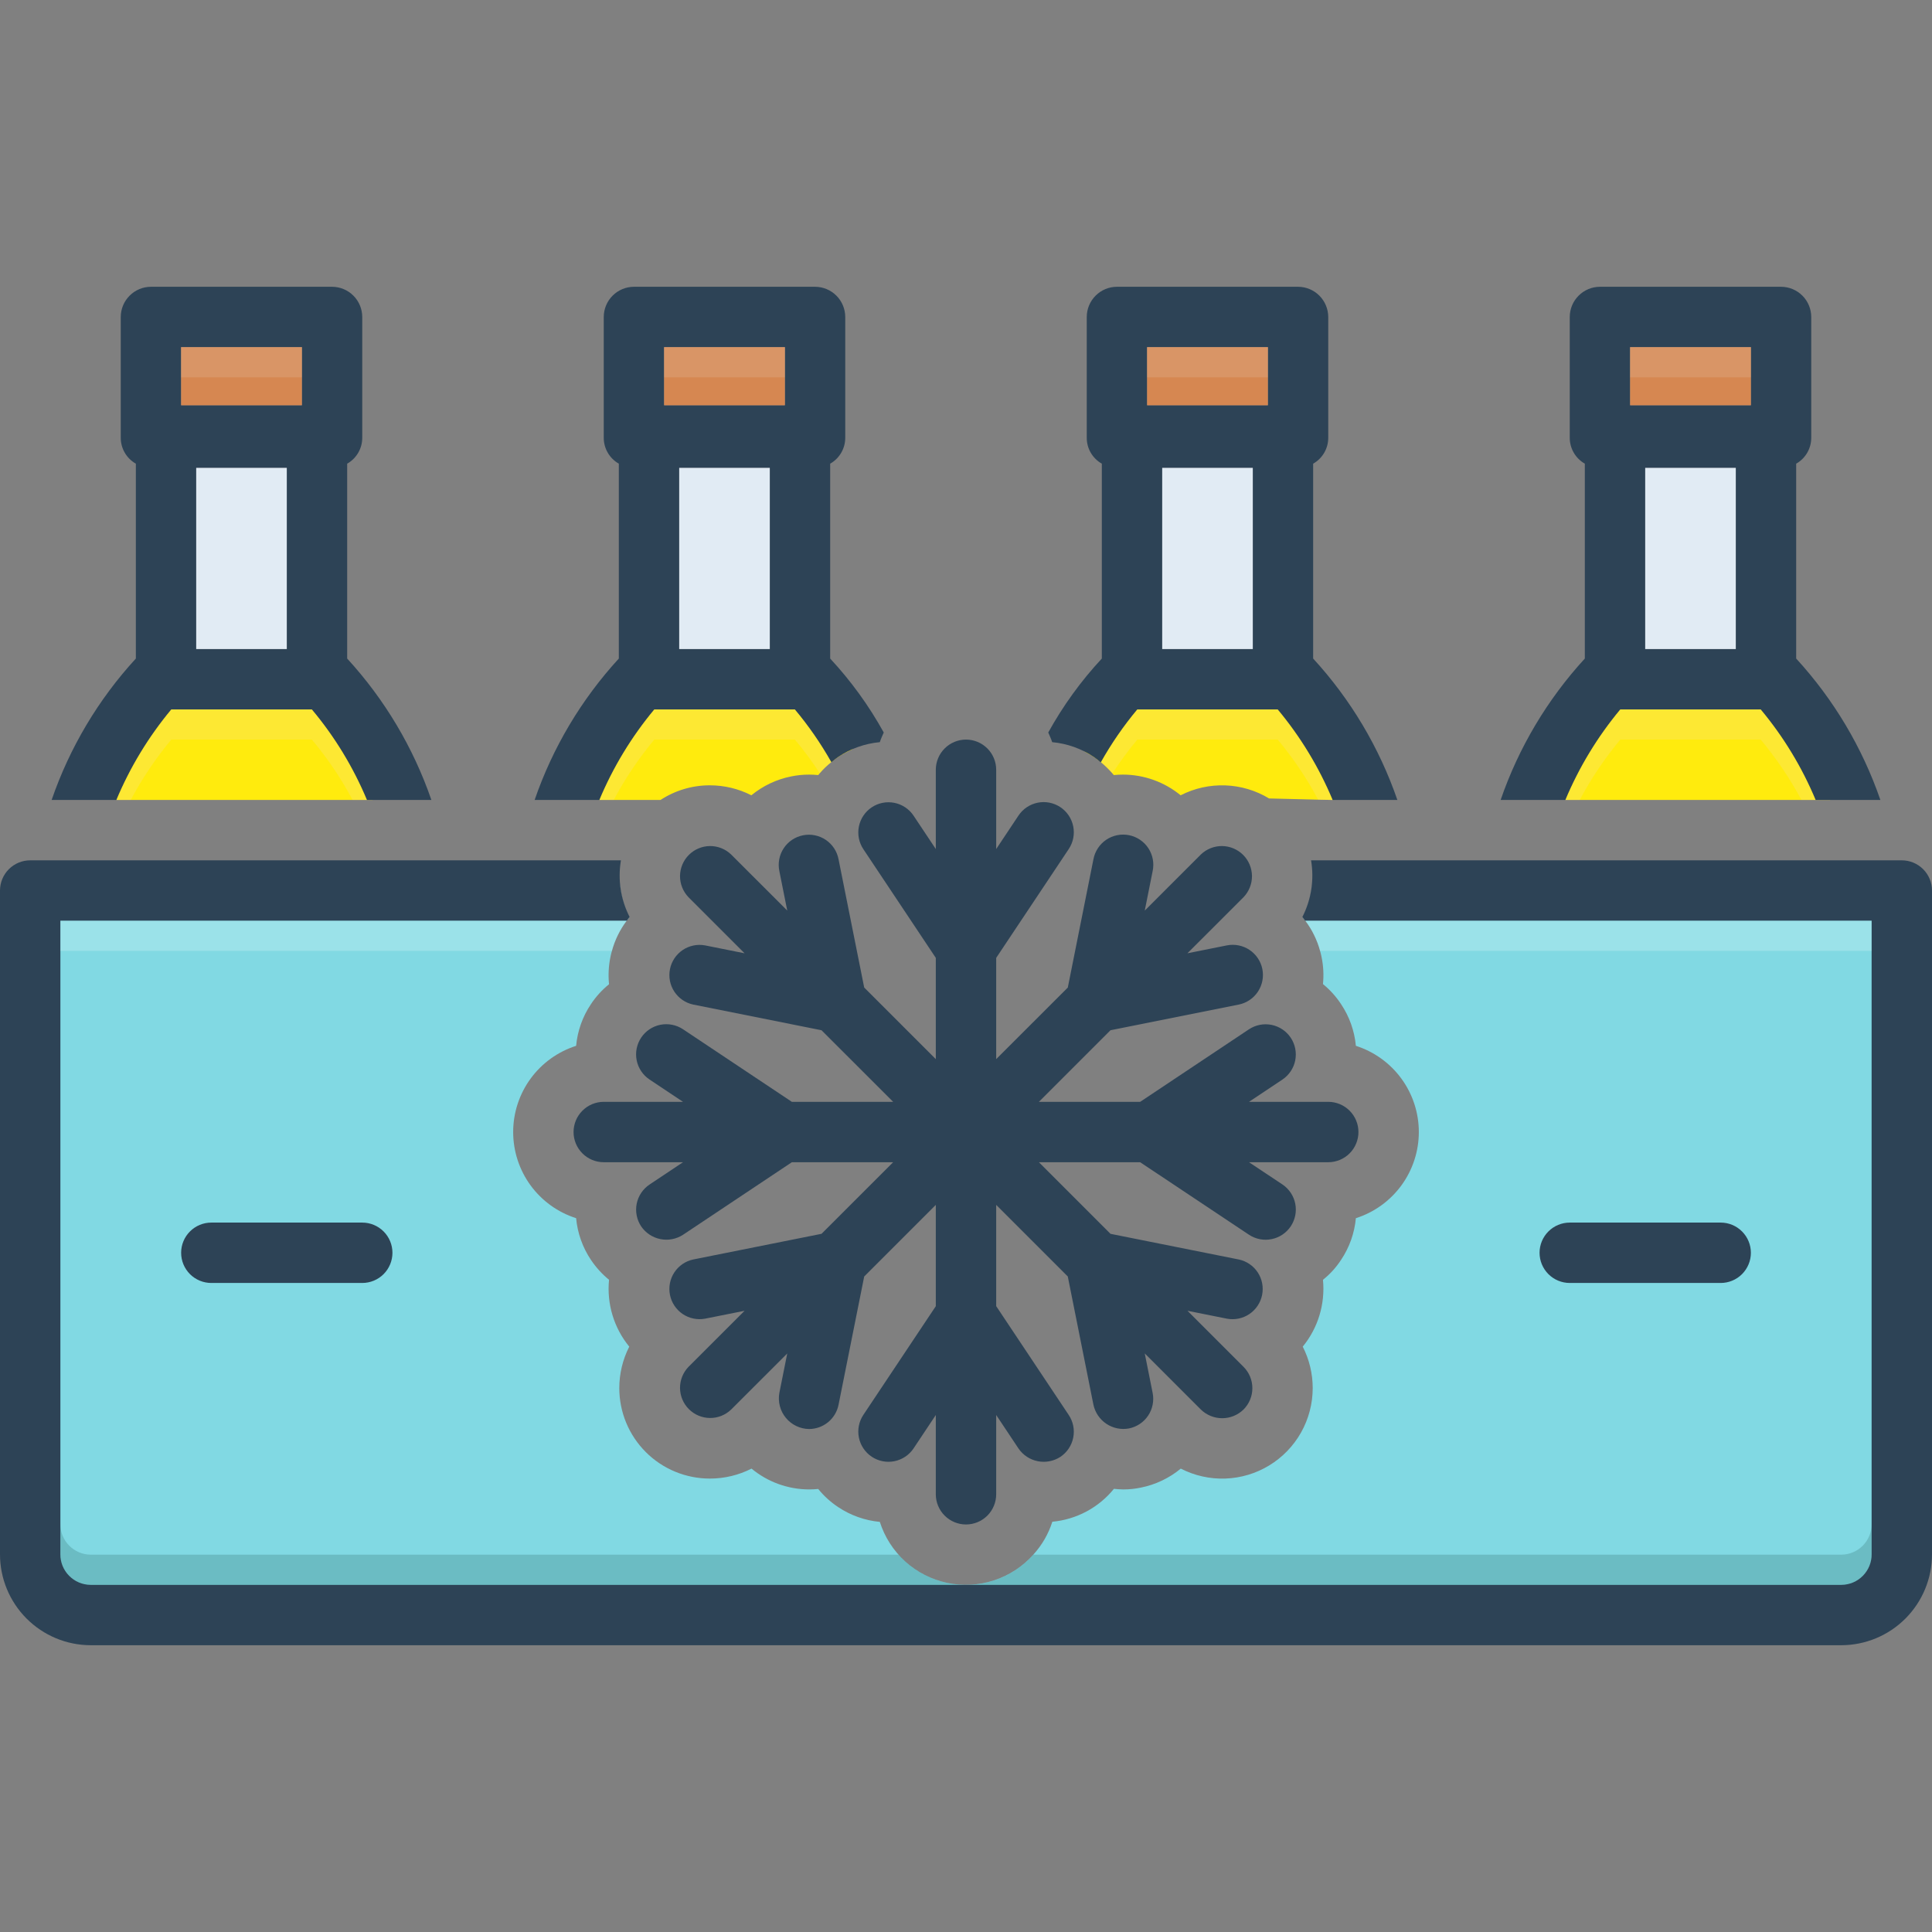 <?xml version="1.0" encoding="UTF-8"?> <svg xmlns="http://www.w3.org/2000/svg" width="94" height="94" viewBox="0 0 94 94" fill="none"><rect x="0" y="0" width="94" height="94" fill="#808080" stroke="none"/><g clip-path="url(#clip0_1438_285)"><path d="M41.478 36.454C41.36 36.513 41.235 36.565 41.118 36.631C41.001 36.69 40.888 36.756 40.78 36.829C40.666 36.906 40.555 36.99 40.45 37.079C40.244 37.241 40.054 37.423 39.884 37.622C39.862 37.651 39.833 37.681 39.811 37.71C39.664 37.696 39.51 37.688 39.363 37.688C39.072 37.688 38.781 37.717 38.496 37.776C37.784 37.917 37.118 38.233 36.557 38.694C35.932 38.375 35.24 38.209 34.538 38.209C33.685 38.207 32.85 38.455 32.136 38.922H29.162L28.274 38.099L28.7 36.109L29.713 34.457L36.293 32.496L41 34.67L41.478 36.454ZM65.36 37.696L64.838 38.922L64.133 38.907L61.746 38.848C61.102 38.458 60.368 38.239 59.615 38.212C58.862 38.185 58.114 38.351 57.443 38.694C56.652 38.045 55.661 37.689 54.638 37.688C54.488 37.688 54.339 37.695 54.19 37.71C54.168 37.681 54.146 37.659 54.124 37.629C53.952 37.434 53.766 37.252 53.566 37.086C53.512 37.04 53.456 36.998 53.397 36.961C53.343 36.911 53.284 36.866 53.22 36.829C53.112 36.756 52.999 36.69 52.883 36.631C52.849 36.605 52.812 36.586 52.772 36.572L54.344 33.355L62.422 33.106L65.36 37.696ZM89.043 38.922H76.162L75.457 37.27L77.785 32.863L86.289 33.047L89.043 38.922ZM18.132 38.922H5.662L5.053 37.225L6.698 33.37L15.378 33.23L18.081 36.946L18.132 38.922Z" fill="#FFEB0D"></path><path d="M87.391 32.041V22.56C87.614 22.434 87.8 22.25 87.929 22.028C88.058 21.806 88.126 21.554 88.125 21.297V15.422C88.124 15.033 87.969 14.66 87.694 14.385C87.418 14.109 87.046 13.954 86.656 13.953H77.844C77.455 13.954 77.082 14.109 76.807 14.385C76.531 14.66 76.376 15.033 76.375 15.422V21.297C76.374 21.554 76.442 21.806 76.571 22.028C76.7 22.25 76.886 22.434 77.109 22.56V32.041C75.285 34.029 73.89 36.371 73.012 38.922H76.162C76.829 37.328 77.73 35.843 78.835 34.516H85.665C86.772 35.842 87.673 37.328 88.338 38.922H91.489C90.61 36.371 89.215 34.029 87.391 32.041ZM84.453 31.578H80.047V22.766H84.453V31.578ZM85.188 19.718H79.313V16.891H85.188V19.718Z" fill="#2D4356"></path><path d="M80.047 22.766H84.453V31.578H80.047V22.766Z" fill="#E1EBF4"></path><path d="M79.312 16.891H85.188V19.718H79.312V16.891Z" fill="#D68751"></path><path d="M92.406 43.202V75.64L90.203 78.944H4.59L1.652 76.462V43.239C1.77 43.114 14.379 43.078 30.161 43.085C30.218 43.625 30.372 44.15 30.616 44.634C30.572 44.686 30.528 44.745 30.491 44.796C30.161 45.236 29.916 45.734 29.772 46.265C29.742 46.367 29.72 46.47 29.698 46.573C29.61 47.006 29.588 47.449 29.632 47.888C29.29 48.164 28.993 48.491 28.751 48.857C28.345 49.462 28.098 50.159 28.031 50.884C27.142 51.168 26.366 51.727 25.815 52.481C25.265 53.235 24.968 54.144 24.968 55.077C24.968 56.011 25.265 56.92 25.815 57.674C26.366 58.427 27.142 58.987 28.031 59.27C28.098 59.996 28.345 60.693 28.751 61.297C28.995 61.662 29.292 61.989 29.632 62.267C29.517 63.439 29.87 64.609 30.616 65.52C30.297 66.145 30.131 66.838 30.131 67.54C30.132 68.118 30.246 68.69 30.467 69.224C30.689 69.758 31.014 70.244 31.423 70.652C31.832 71.061 32.318 71.385 32.852 71.605C33.387 71.826 33.959 71.939 34.538 71.939C35.242 71.94 35.937 71.774 36.565 71.454C37.351 72.106 38.34 72.464 39.362 72.467C39.509 72.467 39.656 72.46 39.81 72.445C40.087 72.787 40.414 73.084 40.78 73.326C41.385 73.731 42.082 73.978 42.807 74.046C43.042 74.785 43.468 75.449 44.043 75.97C44.618 76.49 45.32 76.85 46.078 77.012C46.837 77.174 47.624 77.132 48.362 76.891C49.099 76.65 49.759 76.218 50.275 75.64C50.696 75.179 51.011 74.633 51.201 74.039C51.782 73.985 52.346 73.816 52.861 73.541C53.375 73.266 53.83 72.891 54.197 72.438C54.344 72.453 54.498 72.467 54.652 72.467C54.938 72.468 55.224 72.438 55.504 72.379C56.219 72.237 56.888 71.919 57.45 71.454C58.121 71.799 58.87 71.966 59.624 71.938C60.378 71.911 61.113 71.69 61.757 71.297C62.401 70.904 62.934 70.352 63.304 69.694C63.673 69.036 63.868 68.294 63.869 67.54C63.869 66.838 63.703 66.145 63.384 65.52C64.13 64.609 64.483 63.439 64.368 62.267C64.712 61.993 65.009 61.666 65.249 61.297C65.655 60.693 65.902 59.996 65.969 59.27C66.858 58.987 67.634 58.427 68.185 57.674C68.735 56.92 69.032 56.011 69.032 55.077C69.032 54.144 68.735 53.235 68.185 52.481C67.634 51.727 66.858 51.168 65.969 50.884C65.902 50.159 65.655 49.462 65.249 48.857C65.007 48.488 64.71 48.159 64.368 47.88C64.412 47.444 64.39 47.003 64.302 46.573C64.28 46.47 64.258 46.367 64.228 46.265C64.084 45.734 63.839 45.236 63.509 44.796C63.472 44.745 63.428 44.686 63.384 44.634C63.623 44.163 63.778 43.654 63.839 43.129C79.724 43.166 92.406 43.202 92.406 43.202Z" fill="#81D9E3"></path><path d="M42.002 41.31L45.531 46.605V51.532L42.047 48.048L40.799 41.807C40.763 41.617 40.689 41.435 40.583 41.273C40.476 41.111 40.338 40.971 40.177 40.863C40.016 40.754 39.835 40.679 39.645 40.641C39.454 40.602 39.258 40.602 39.068 40.641C38.877 40.679 38.697 40.754 38.535 40.862C38.374 40.971 38.236 41.11 38.13 41.272C38.023 41.434 37.949 41.616 37.913 41.807C37.877 41.998 37.879 42.194 37.919 42.384L38.303 44.303L35.575 41.577C35.298 41.309 34.928 41.161 34.542 41.164C34.157 41.168 33.789 41.322 33.517 41.594C33.244 41.867 33.09 42.235 33.086 42.62C33.083 43.005 33.231 43.376 33.499 43.654L36.227 46.382L34.304 45.997C33.925 45.927 33.533 46.008 33.213 46.225C32.894 46.441 32.672 46.775 32.597 47.153C32.521 47.532 32.597 47.925 32.809 48.247C33.021 48.57 33.351 48.796 33.728 48.877L39.971 50.126L43.455 53.609H38.527L33.232 50.078C33.072 49.971 32.892 49.897 32.702 49.86C32.513 49.822 32.318 49.822 32.129 49.86C31.94 49.898 31.76 49.973 31.6 50.08C31.439 50.188 31.302 50.326 31.195 50.486C31.088 50.647 31.014 50.827 30.976 51.016C30.939 51.205 30.939 51.4 30.977 51.589C31.015 51.778 31.089 51.958 31.197 52.118C31.304 52.279 31.442 52.416 31.602 52.523L33.231 53.609H29.375C28.986 53.609 28.612 53.764 28.337 54.04C28.061 54.315 27.906 54.689 27.906 55.078C27.906 55.468 28.061 55.841 28.337 56.117C28.612 56.392 28.986 56.547 29.375 56.547H33.232L31.604 57.632C31.443 57.739 31.305 57.877 31.198 58.037C31.091 58.197 31.016 58.377 30.978 58.566C30.94 58.756 30.94 58.95 30.978 59.14C31.015 59.329 31.089 59.509 31.196 59.669C31.416 59.99 31.751 60.212 32.132 60.288C32.513 60.364 32.908 60.288 33.234 60.076L38.527 56.547H43.455L39.971 60.03L33.728 61.279C33.351 61.359 33.021 61.586 32.809 61.908C32.597 62.231 32.521 62.624 32.597 63.002C32.672 63.381 32.894 63.714 33.213 63.931C33.533 64.147 33.925 64.229 34.304 64.159L36.227 63.775L33.499 66.502C33.231 66.779 33.083 67.15 33.086 67.535C33.09 67.92 33.244 68.289 33.517 68.561C33.789 68.833 34.157 68.988 34.542 68.991C34.928 68.995 35.298 68.846 35.575 68.579L38.303 65.852L37.919 67.771C37.88 67.984 37.889 68.202 37.943 68.412C37.997 68.621 38.096 68.816 38.234 68.983C38.371 69.15 38.542 69.285 38.737 69.379C38.932 69.474 39.144 69.525 39.361 69.528C39.7 69.528 40.028 69.41 40.291 69.195C40.553 68.98 40.733 68.68 40.799 68.347L42.047 62.107L45.531 58.623V63.551L42.002 68.846C41.788 69.17 41.712 69.565 41.789 69.945C41.866 70.326 42.091 70.66 42.413 70.876C42.736 71.091 43.132 71.17 43.512 71.095C43.893 71.02 44.229 70.797 44.446 70.475L45.531 68.846V72.703C45.531 73.093 45.686 73.466 45.962 73.742C46.237 74.017 46.611 74.172 47 74.172C47.39 74.172 47.763 74.017 48.039 73.742C48.314 73.466 48.469 73.093 48.469 72.703V68.846L49.554 70.475C49.773 70.796 50.109 71.018 50.49 71.094C50.871 71.17 51.266 71.094 51.592 70.883C51.752 70.776 51.89 70.638 51.997 70.478C52.105 70.317 52.179 70.138 52.217 69.948C52.255 69.759 52.255 69.564 52.218 69.375C52.18 69.186 52.106 69.006 51.999 68.846L48.469 63.549V58.623L51.952 62.105L53.2 68.347C53.282 68.727 53.508 69.059 53.831 69.275C54.154 69.49 54.548 69.571 54.929 69.5C55.118 69.462 55.298 69.387 55.458 69.28C55.618 69.173 55.756 69.035 55.863 68.874C55.97 68.714 56.044 68.534 56.081 68.345C56.119 68.156 56.119 67.961 56.081 67.772L55.697 65.85L58.426 68.579C58.704 68.85 59.077 69.002 59.465 69.002C59.853 69.002 60.225 68.85 60.503 68.579C60.779 68.303 60.933 67.93 60.933 67.54C60.933 67.151 60.779 66.778 60.503 66.502L57.776 63.775L59.694 64.159C60.074 64.231 60.467 64.15 60.788 63.934C61.109 63.717 61.331 63.383 61.407 63.004C61.483 62.624 61.407 62.23 61.194 61.907C60.981 61.584 60.649 61.358 60.27 61.279L54.031 60.031L50.547 56.547H55.473L60.77 60.076C61.094 60.29 61.49 60.367 61.87 60.289C62.251 60.212 62.585 59.988 62.801 59.665C63.016 59.342 63.095 58.947 63.02 58.566C62.945 58.185 62.722 57.849 62.4 57.632L60.77 56.547H64.625C65.015 56.547 65.388 56.392 65.664 56.117C65.939 55.841 66.094 55.468 66.094 55.078C66.094 54.689 65.939 54.315 65.664 54.04C65.388 53.764 65.015 53.609 64.625 53.609H60.77L62.399 52.523C62.721 52.305 62.944 51.97 63.019 51.589C63.094 51.208 63.015 50.813 62.8 50.49C62.585 50.167 62.25 49.943 61.87 49.865C61.489 49.788 61.094 49.865 60.77 50.078L55.473 53.609H50.546L54.029 50.126L60.271 48.877C60.652 48.8 60.987 48.574 61.202 48.25C61.417 47.926 61.495 47.53 61.419 47.149C61.342 46.768 61.118 46.432 60.794 46.217C60.471 46.001 60.075 45.922 59.694 45.997L57.773 46.381L60.502 43.654C60.769 43.376 60.917 43.005 60.914 42.62C60.91 42.235 60.756 41.867 60.484 41.594C60.211 41.322 59.843 41.168 59.458 41.164C59.073 41.161 58.702 41.309 58.425 41.577L55.697 44.304L56.081 42.384C56.122 42.193 56.124 41.997 56.089 41.806C56.053 41.614 55.979 41.432 55.873 41.269C55.766 41.106 55.628 40.967 55.466 40.858C55.305 40.749 55.123 40.673 54.933 40.635C54.742 40.597 54.545 40.597 54.354 40.636C54.164 40.674 53.982 40.75 53.821 40.859C53.66 40.968 53.522 41.108 53.416 41.271C53.309 41.434 53.236 41.617 53.2 41.808L51.953 48.049L48.469 51.531V46.605L51.999 41.309C52.106 41.149 52.18 40.969 52.218 40.779C52.255 40.59 52.255 40.395 52.217 40.206C52.179 40.017 52.105 39.837 51.997 39.677C51.89 39.517 51.752 39.379 51.592 39.272C51.431 39.165 51.251 39.091 51.062 39.053C50.872 39.016 50.678 39.016 50.489 39.054C50.299 39.092 50.12 39.167 49.959 39.274C49.799 39.381 49.661 39.519 49.554 39.68L48.469 41.31V37.453C48.469 37.064 48.314 36.69 48.039 36.415C47.763 36.139 47.39 35.984 47 35.984C46.611 35.984 46.237 36.139 45.962 36.415C45.686 36.69 45.531 37.064 45.531 37.453V41.309L44.446 39.681C44.229 39.359 43.893 39.136 43.512 39.061C43.132 38.986 42.736 39.064 42.413 39.28C42.091 39.495 41.866 39.83 41.789 40.21C41.712 40.59 41.788 40.986 42.002 41.31ZM10.281 59.484C9.892 59.484 9.518 59.639 9.243 59.915C8.967 60.19 8.813 60.564 8.813 60.953C8.813 61.343 8.967 61.716 9.243 61.992C9.518 62.267 9.892 62.422 10.281 62.422H17.625C18.015 62.422 18.388 62.267 18.664 61.992C18.939 61.716 19.094 61.343 19.094 60.953C19.094 60.564 18.939 60.19 18.664 59.915C18.388 59.639 18.015 59.484 17.625 59.484H10.281ZM83.719 62.422C84.108 62.422 84.482 62.267 84.757 61.992C85.033 61.716 85.188 61.343 85.188 60.953C85.188 60.564 85.033 60.19 84.757 59.915C84.482 59.639 84.108 59.484 83.719 59.484H76.375C75.986 59.484 75.612 59.639 75.337 59.915C75.061 60.19 74.906 60.564 74.906 60.953C74.906 61.343 75.061 61.716 75.337 61.992C75.612 62.267 75.986 62.422 76.375 62.422H83.719ZM16.891 32.041V22.56C17.114 22.434 17.3 22.25 17.429 22.028C17.558 21.806 17.626 21.554 17.625 21.297V15.422C17.624 15.033 17.469 14.66 17.194 14.385C16.919 14.109 16.546 13.954 16.156 13.953H7.344C6.955 13.954 6.582 14.109 6.307 14.385C6.031 14.66 5.876 15.033 5.875 15.422V21.297C5.874 21.554 5.942 21.806 6.071 22.028C6.2 22.25 6.386 22.434 6.61 22.56V32.041C4.785 34.029 3.39 36.371 2.512 38.922H5.662C6.329 37.328 7.23 35.843 8.335 34.516H15.172C16.283 35.841 17.186 37.327 17.853 38.922H20.989C20.11 36.371 18.715 34.029 16.891 32.041ZM13.953 31.578H9.547V22.766H13.953V31.578ZM14.688 19.718H8.813V16.891H14.688V19.718Z" fill="#2D4356"></path><path d="M8.812 16.891H14.688V19.718H8.812V16.891Z" fill="#D68751"></path><path d="M9.547 22.766H13.953V31.578H9.547V22.766Z" fill="#E1EBF4"></path><path d="M63.89 32.041V22.56C64.114 22.434 64.3 22.25 64.429 22.028C64.558 21.806 64.626 21.554 64.625 21.297V15.422C64.623 15.033 64.468 14.66 64.193 14.385C63.918 14.109 63.545 13.954 63.156 13.953H54.343C53.954 13.954 53.581 14.109 53.306 14.385C53.031 14.66 52.876 15.033 52.875 15.422V21.297C52.874 21.554 52.941 21.806 53.07 22.028C53.2 22.25 53.385 22.434 53.609 22.56V32.041C52.596 33.129 51.721 34.338 51.002 35.639C51.068 35.793 51.142 35.948 51.193 36.109C51.918 36.176 52.615 36.423 53.22 36.829C53.337 36.911 53.45 36.999 53.558 37.093C54.07 36.182 54.665 35.319 55.335 34.516H62.164C63.271 35.842 64.172 37.328 64.838 38.922H67.988C67.109 36.371 65.715 34.029 63.89 32.041ZM60.953 31.578H56.547V22.766H60.953V31.578ZM61.687 19.718H55.812V16.891H61.687V19.718Z" fill="#2D4356"></path><path d="M55.812 16.891H61.688V19.718H55.812V16.891Z" fill="#D68751"></path><path d="M56.547 22.766H60.953V31.578H56.547V22.766Z" fill="#E1EBF4"></path><path d="M92.531 41.859H63.789C63.948 42.8 63.799 43.766 63.366 44.615C63.414 44.673 63.454 44.737 63.5 44.797H91.062V75.62C91.065 76.012 90.911 76.389 90.636 76.668C90.361 76.948 89.986 77.106 89.594 77.109H4.406C4.014 77.106 3.639 76.948 3.364 76.668C3.088 76.389 2.935 76.012 2.938 75.62V44.797H30.498C30.543 44.736 30.584 44.672 30.633 44.613C30.2 43.764 30.052 42.799 30.211 41.859H1.469C1.079 41.859 0.706 42.014 0.43 42.29C0.155 42.565 3.94175e-06 42.939 3.94175e-06 43.328V75.62C-0.002 76.791 0.462 77.915 1.288 78.745C2.114 79.575 3.235 80.043 4.406 80.047H89.594C90.765 80.043 91.886 79.575 92.712 78.745C93.538 77.915 94.002 76.791 94 75.62V43.328C94 42.939 93.845 42.565 93.57 42.29C93.294 42.014 92.921 41.859 92.531 41.859ZM40.391 32.041V22.56C40.614 22.434 40.8 22.25 40.929 22.028C41.058 21.806 41.126 21.554 41.125 21.297V15.422C41.124 15.033 40.969 14.66 40.694 14.385C40.418 14.109 40.045 13.954 39.656 13.953H30.844C30.455 13.954 30.082 14.109 29.806 14.385C29.531 14.66 29.376 15.033 29.375 15.422V21.297C29.374 21.554 29.442 21.806 29.571 22.028C29.7 22.25 29.886 22.434 30.109 22.56V32.041C28.285 34.029 26.89 36.371 26.012 38.922H29.162C29.828 37.328 30.73 35.843 31.835 34.516H38.672C39.342 35.316 39.937 36.177 40.449 37.086C40.555 36.995 40.665 36.909 40.78 36.829C41.385 36.423 42.082 36.176 42.807 36.109C42.858 35.948 42.932 35.793 42.998 35.639C42.279 34.338 41.403 33.129 40.391 32.041ZM37.453 31.578H33.047V22.766H37.453V31.578ZM38.188 19.718H32.312V16.891H38.188V19.718Z" fill="#2D4356"></path><path d="M32.312 16.891H38.188V19.718H32.312V16.891Z" fill="#D68751"></path><path d="M33.047 22.766H37.453V31.578H33.047V22.766Z" fill="#E1EBF4"></path><path d="M88.338 38.922H87.648C87.088 37.878 86.423 36.894 85.665 35.984H78.835C78.078 36.893 77.416 37.878 76.86 38.922H76.162C76.829 37.328 77.73 35.843 78.835 34.516H85.665C86.772 35.842 87.673 37.328 88.338 38.922ZM17.853 38.922H17.155C16.599 37.876 15.934 36.891 15.172 35.984H8.335C7.578 36.893 6.916 37.878 6.36 38.922H5.662C6.329 37.328 7.23 35.843 8.335 34.516H15.172C16.283 35.841 17.186 37.327 17.853 38.922ZM64.838 38.922L64.133 38.907C63.58 37.867 62.921 36.888 62.165 35.984H55.335C54.899 36.508 54.495 37.058 54.123 37.629C53.952 37.434 53.766 37.252 53.565 37.086C54.073 36.175 54.666 35.315 55.335 34.516H62.165C63.272 35.842 64.173 37.328 64.838 38.922Z" fill="#F9DBD7" fill-opacity="0.188"></path><path d="M30.491 44.797C30.161 45.237 29.916 45.735 29.772 46.266H2.938V44.797H30.491ZM91.062 44.797V46.266H64.228C64.084 45.735 63.839 45.237 63.509 44.797H91.062Z" fill="#E8FBFC" fill-opacity="0.251"></path><path d="M40.45 37.079C40.243 37.241 40.054 37.423 39.884 37.622C39.515 37.051 39.11 36.504 38.672 35.984H31.835C31.078 36.893 30.416 37.878 29.86 38.922H29.162C29.829 37.328 30.73 35.843 31.835 34.516H38.672C39.342 35.314 39.937 36.172 40.45 37.079Z" fill="#F9DBD7" fill-opacity="0.188"></path><path d="M79.312 16.891H85.188V18.359H79.312V16.891ZM8.812 16.891H14.688V18.359H8.812V16.891ZM55.812 16.891H61.688V18.359H55.812V16.891Z" fill="#E5D0C3" fill-opacity="0.188"></path><path d="M47 77.11H4.406C4.014 77.106 3.639 76.947 3.364 76.668C3.089 76.388 2.935 76.011 2.938 75.619V74.15C2.935 74.543 3.089 74.92 3.364 75.199C3.639 75.478 4.014 75.638 4.406 75.641H43.725C44.135 76.104 44.64 76.474 45.205 76.728C45.769 76.981 46.381 77.111 47 77.11ZM91.062 74.15V75.619C91.065 76.011 90.911 76.388 90.636 76.668C90.361 76.947 89.986 77.106 89.594 77.11H47C47.619 77.111 48.231 76.981 48.796 76.728C49.36 76.474 49.865 76.104 50.275 75.641H89.594C89.986 75.638 90.361 75.478 90.636 75.199C90.911 74.92 91.065 74.543 91.062 74.15Z" fill="#0F423C" fill-opacity="0.188"></path><path d="M32.312 16.891H38.188V18.359H32.312V16.891Z" fill="#E5D0C3" fill-opacity="0.188"></path></g><defs><clipPath id="clip0_1438_285"><rect width="94" height="94" fill="white"></rect></clipPath></defs></svg> 
